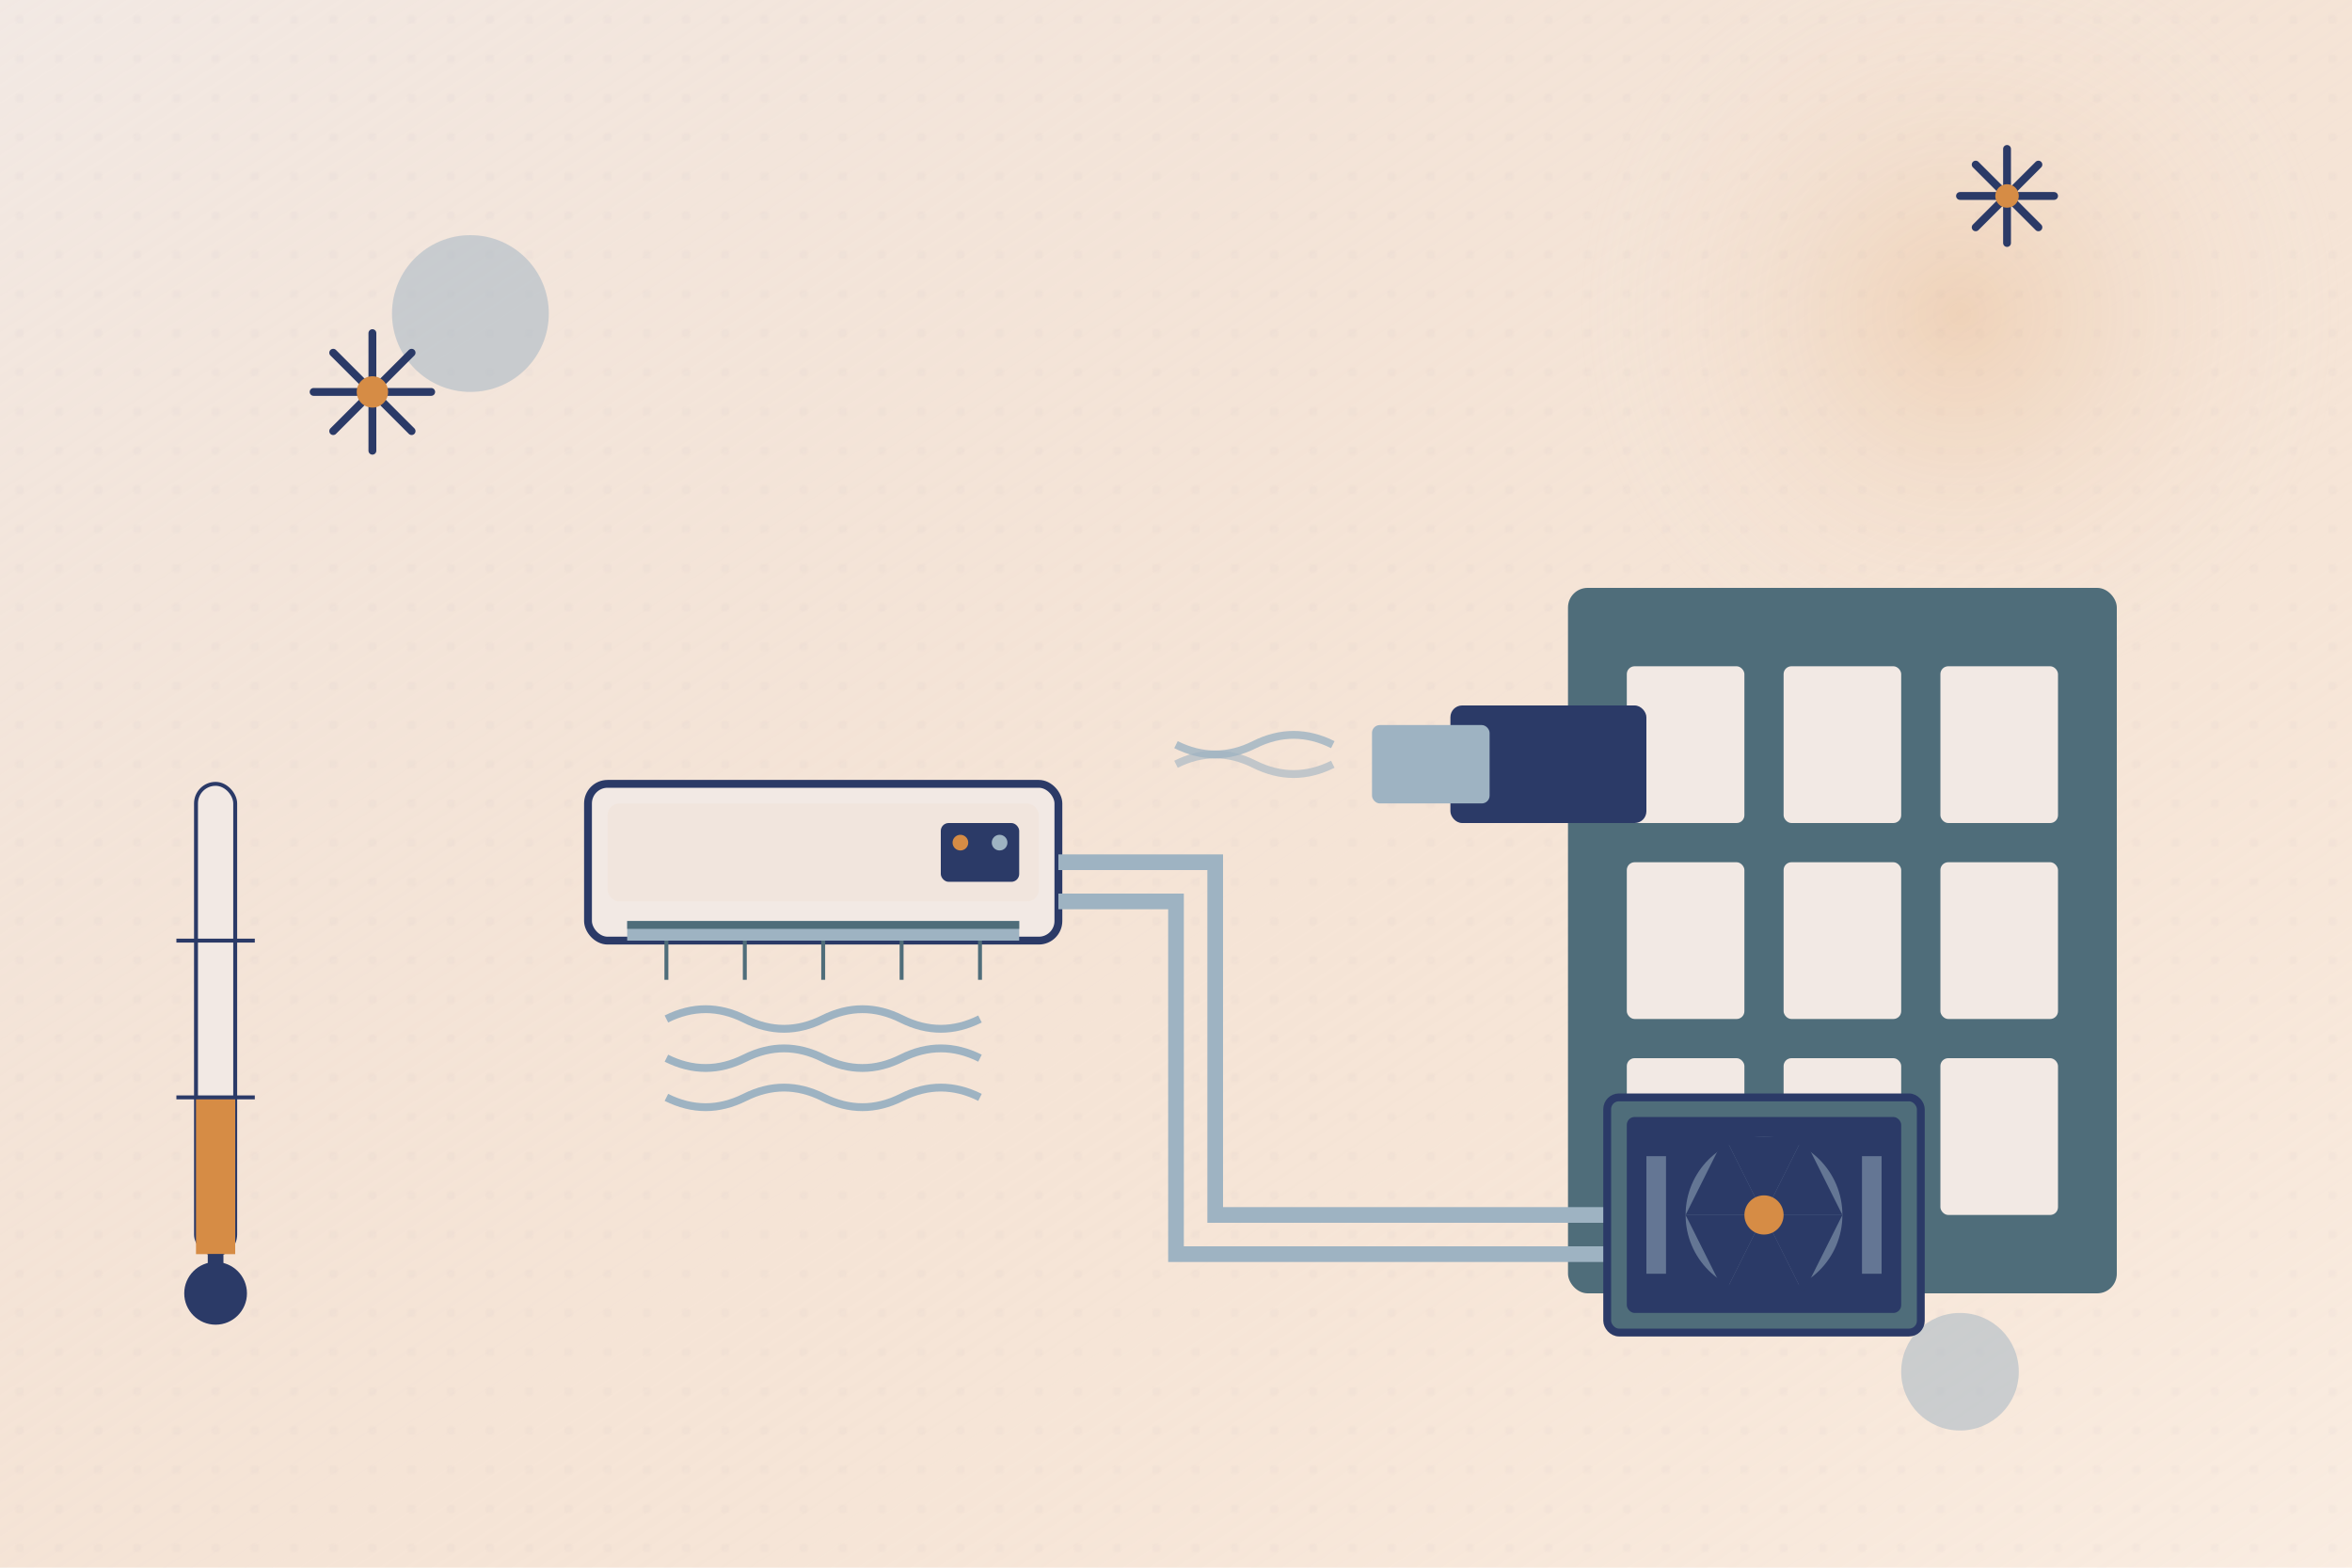 <svg width="600" height="400" viewBox="0 0 600 400" xmlns="http://www.w3.org/2000/svg">
  <style>
    .stagger-appear { animation: fadeIn 0.5s ease backwards; }
    @keyframes fadeIn { from { opacity: 0; transform: translateY(10px); } to { opacity: 1; transform: translateY(0); } }
    .wave-animation { animation: wave 5s ease-in-out infinite; }
    @keyframes wave { 
      0% { transform: translateY(0); }
      50% { transform: translateY(-10px); }
      100% { transform: translateY(0); }
    }
    .rotate-animation { animation: rotate 24s linear infinite; }
    @keyframes rotate { from { transform: rotate(0deg); } to { transform: rotate(360deg); } }
  </style>

  <!-- Background with retro gradient -->
  <defs>
    <linearGradient id="bgGradient" x1="0%" y1="0%" x2="100%" y2="100%">
      <stop offset="0%" stop-color="#f2e9e4" />
      <stop offset="100%" stop-color="#ecc19c" stop-opacity="0.3" />
    </linearGradient>
    <radialGradient id="glowGradient" cx="50%" cy="50%" r="50%" fx="50%" fy="50%">
      <stop offset="0%" stop-color="#d68c45" stop-opacity="0.2" />
      <stop offset="100%" stop-color="#f2e9e4" stop-opacity="0" />
    </radialGradient>
    
    <!-- Patterns for texture -->
    <pattern id="dots" width="10" height="10" patternUnits="userSpaceOnUse">
      <circle cx="5" cy="5" r="1" fill="#2b3a67" opacity="0.05" />
    </pattern>
    
    <!-- Clippath for building -->
    <clipPath id="buildingShape">
      <rect x="400" y="150" width="140" height="180" rx="5" ry="5" />
    </clipPath>
  </defs>
  
  <!-- Retro background -->
  <rect width="600" height="400" fill="url(#bgGradient)" />
  <rect width="600" height="400" fill="url(#dots)" opacity="0.5" />
  <circle cx="500" cy="80" r="100" fill="url(#glowGradient)" class="pulse-animation" />
  
  <!-- Decorative elements -->
  <circle cx="120" cy="80" r="20" fill="#9eb3c2" opacity="0.5" class="wave-animation" style="animation-delay: 0.2s" />
  <circle cx="500" cy="350" r="15" fill="#9eb3c2" opacity="0.5" class="wave-animation" style="animation-delay: 0.5s" />
  
  <!-- Building with AC unit -->
  <g>
    <rect x="400" y="150" width="140" height="180" rx="5" ry="5" fill="#4f6d7a" />
    <rect x="400" y="150" width="140" height="180" rx="5" ry="5" fill="url(#dots)" opacity="0.1" clip-path="url(#buildingShape)" />
    
    <!-- Windows -->
    <rect x="415" y="170" width="30" height="40" rx="2" ry="2" fill="#f2e9e4" />
    <rect x="455" y="170" width="30" height="40" rx="2" ry="2" fill="#f2e9e4" />
    <rect x="495" y="170" width="30" height="40" rx="2" ry="2" fill="#f2e9e4" />
    <rect x="415" y="220" width="30" height="40" rx="2" ry="2" fill="#f2e9e4" />
    <rect x="455" y="220" width="30" height="40" rx="2" ry="2" fill="#f2e9e4" />
    <rect x="495" y="220" width="30" height="40" rx="2" ry="2" fill="#f2e9e4" />
    <rect x="415" y="270" width="30" height="40" rx="2" ry="2" fill="#f2e9e4" />
    <rect x="455" y="270" width="30" height="40" rx="2" ry="2" fill="#f2e9e4" />
    <rect x="495" y="270" width="30" height="40" rx="2" ry="2" fill="#f2e9e4" />
    
    <!-- AC Unit on the building -->
    <rect x="370" y="180" width="50" height="30" rx="3" ry="3" fill="#2b3a67" />
    <rect x="360" y="190" width="10" height="10" rx="1" ry="1" fill="#f2e9e4" />
    <rect x="350" y="185" width="30" height="20" rx="2" ry="2" fill="#9eb3c2" />
    
    <!-- AC air waves -->
    <path d="M340,190 Q330,185 320,190 Q310,195 300,190" stroke="#9eb3c2" stroke-width="2" opacity="0.8" fill="none" class="wave-animation" />
    <path d="M340,195 Q330,200 320,195 Q310,190 300,195" stroke="#9eb3c2" stroke-width="2" opacity="0.6" fill="none" class="wave-animation" style="animation-delay: 0.3s" />
  </g>
  
  <!-- Main AC unit -->
  <g transform="translate(150, 200)" class="stagger-appear" style="animation-delay: 0.1s">
    <!-- Indoor unit -->
    <rect x="0" y="0" width="120" height="40" rx="5" ry="5" fill="#f2e9e4" stroke="#2b3a67" stroke-width="2" />
    <rect x="10" y="35" width="100" height="5" fill="#9eb3c2" />
    <rect x="5" y="5" width="110" height="25" rx="3" ry="3" fill="#ecc19c" opacity="0.1" />
    
    <!-- Control panel -->
    <rect x="90" y="10" width="20" height="15" rx="2" ry="2" fill="#2b3a67" />
    <circle cx="95" cy="15" r="2" fill="#d68c45" />
    <circle cx="105" cy="15" r="2" fill="#9eb3c2" />
    
    <!-- Air outlet -->
    <rect x="10" y="35" width="100" height="2" fill="#4f6d7a" />
    <path d="M20,40 L20,50" stroke="#4f6d7a" stroke-width="1" />
    <path d="M40,40 L40,50" stroke="#4f6d7a" stroke-width="1" />
    <path d="M60,40 L60,50" stroke="#4f6d7a" stroke-width="1" />
    <path d="M80,40 L80,50" stroke="#4f6d7a" stroke-width="1" />
    <path d="M100,40 L100,50" stroke="#4f6d7a" stroke-width="1" />
    
    <!-- Air waves -->
    <path d="M20,60 Q30,55 40,60 Q50,65 60,60 Q70,55 80,60 Q90,65 100,60" stroke="#9eb3c2" stroke-width="2" fill="none" class="wave-animation" />
    <path d="M20,70 Q30,75 40,70 Q50,65 60,70 Q70,75 80,70 Q90,65 100,70" stroke="#9eb3c2" stroke-width="2" fill="none" class="wave-animation" style="animation-delay: 0.2s" />
    <path d="M20,80 Q30,85 40,80 Q50,75 60,80 Q70,85 80,80 Q90,75 100,80" stroke="#9eb3c2" stroke-width="2" fill="none" class="wave-animation" style="animation-delay: 0.4s" />
    
    <!-- Pipes -->
    <path d="M120,20 L160,20 L160,110 L260,110" stroke="#9eb3c2" stroke-width="4" fill="none" />
    <path d="M120,30 L150,30 L150,120 L260,120" stroke="#9eb3c2" stroke-width="4" fill="none" />
    
    <!-- Outdoor unit -->
    <rect x="260" y="80" width="80" height="60" rx="3" ry="3" fill="#4f6d7a" stroke="#2b3a67" stroke-width="2" />
    <rect x="265" y="85" width="70" height="50" rx="2" ry="2" fill="#2b3a67" />
    
    <!-- Fan -->
    <circle cx="300" cy="110" r="20" fill="#9eb3c2" opacity="0.5" />
    <g class="rotate-animation">
      <path d="M300,110 L310,90 L320,110 Z" fill="#2b3a67" />
      <path d="M300,110 L320,110 L310,130 Z" fill="#2b3a67" />
      <path d="M300,110 L310,130 L290,130 Z" fill="#2b3a67" />
      <path d="M300,110 L290,130 L280,110 Z" fill="#2b3a67" />
      <path d="M300,110 L280,110 L290,90 Z" fill="#2b3a67" />
      <path d="M300,110 L290,90 L310,90 Z" fill="#2b3a67" />
    </g>
    <circle cx="300" cy="110" r="5" fill="#d68c45" />
    
    <!-- Outdoor unit details -->
    <rect x="270" y="95" width="5" height="30" fill="#9eb3c2" opacity="0.5" />
    <rect x="325" y="95" width="5" height="30" fill="#9eb3c2" opacity="0.5" />
  </g>
  
  <!-- Snowflake decorative elements -->
  <g transform="translate(80, 100)" class="stagger-appear" style="animation-delay: 0.3s">
    <path d="M0,0 L30,0" stroke="#2b3a67" stroke-width="2" stroke-linecap="round" />
    <path d="M15,-15 L15,15" stroke="#2b3a67" stroke-width="2" stroke-linecap="round" />
    <path d="M5,-10 L25,10" stroke="#2b3a67" stroke-width="2" stroke-linecap="round" />
    <path d="M5,10 L25,-10" stroke="#2b3a67" stroke-width="2" stroke-linecap="round" />
    <circle cx="15" cy="0" r="4" fill="#d68c45" />
  </g>
  
  <g transform="translate(500, 50)" class="stagger-appear" style="animation-delay: 0.4s">
    <path d="M0,0 L24,0" stroke="#2b3a67" stroke-width="2" stroke-linecap="round" />
    <path d="M12,-12 L12,12" stroke="#2b3a67" stroke-width="2" stroke-linecap="round" />
    <path d="M4,-8 L20,8" stroke="#2b3a67" stroke-width="2" stroke-linecap="round" />
    <path d="M4,8 L20,-8" stroke="#2b3a67" stroke-width="2" stroke-linecap="round" />
    <circle cx="12" cy="0" r="3" fill="#d68c45" />
  </g>
  
  <!-- Retro temperature scale -->
  <g transform="translate(50, 200)" class="stagger-appear" style="animation-delay: 0.5s">
    <rect x="0" y="0" width="10" height="120" rx="5" ry="5" fill="#f2e9e4" stroke="#2b3a67" stroke-width="1" />
    <rect x="0" y="80" width="10" height="40" rx="0" ry="0" fill="#d68c45" />
    <line x1="-5" y1="40" x2="15" y2="40" stroke="#2b3a67" stroke-width="1" />
    <line x1="-5" y1="80" x2="15" y2="80" stroke="#2b3a67" stroke-width="1" />
    <circle cx="5" cy="130" r="8" fill="#2b3a67" />
    <rect x="3" y="120" width="4" height="10" fill="#2b3a67" />
  </g>
</svg>
